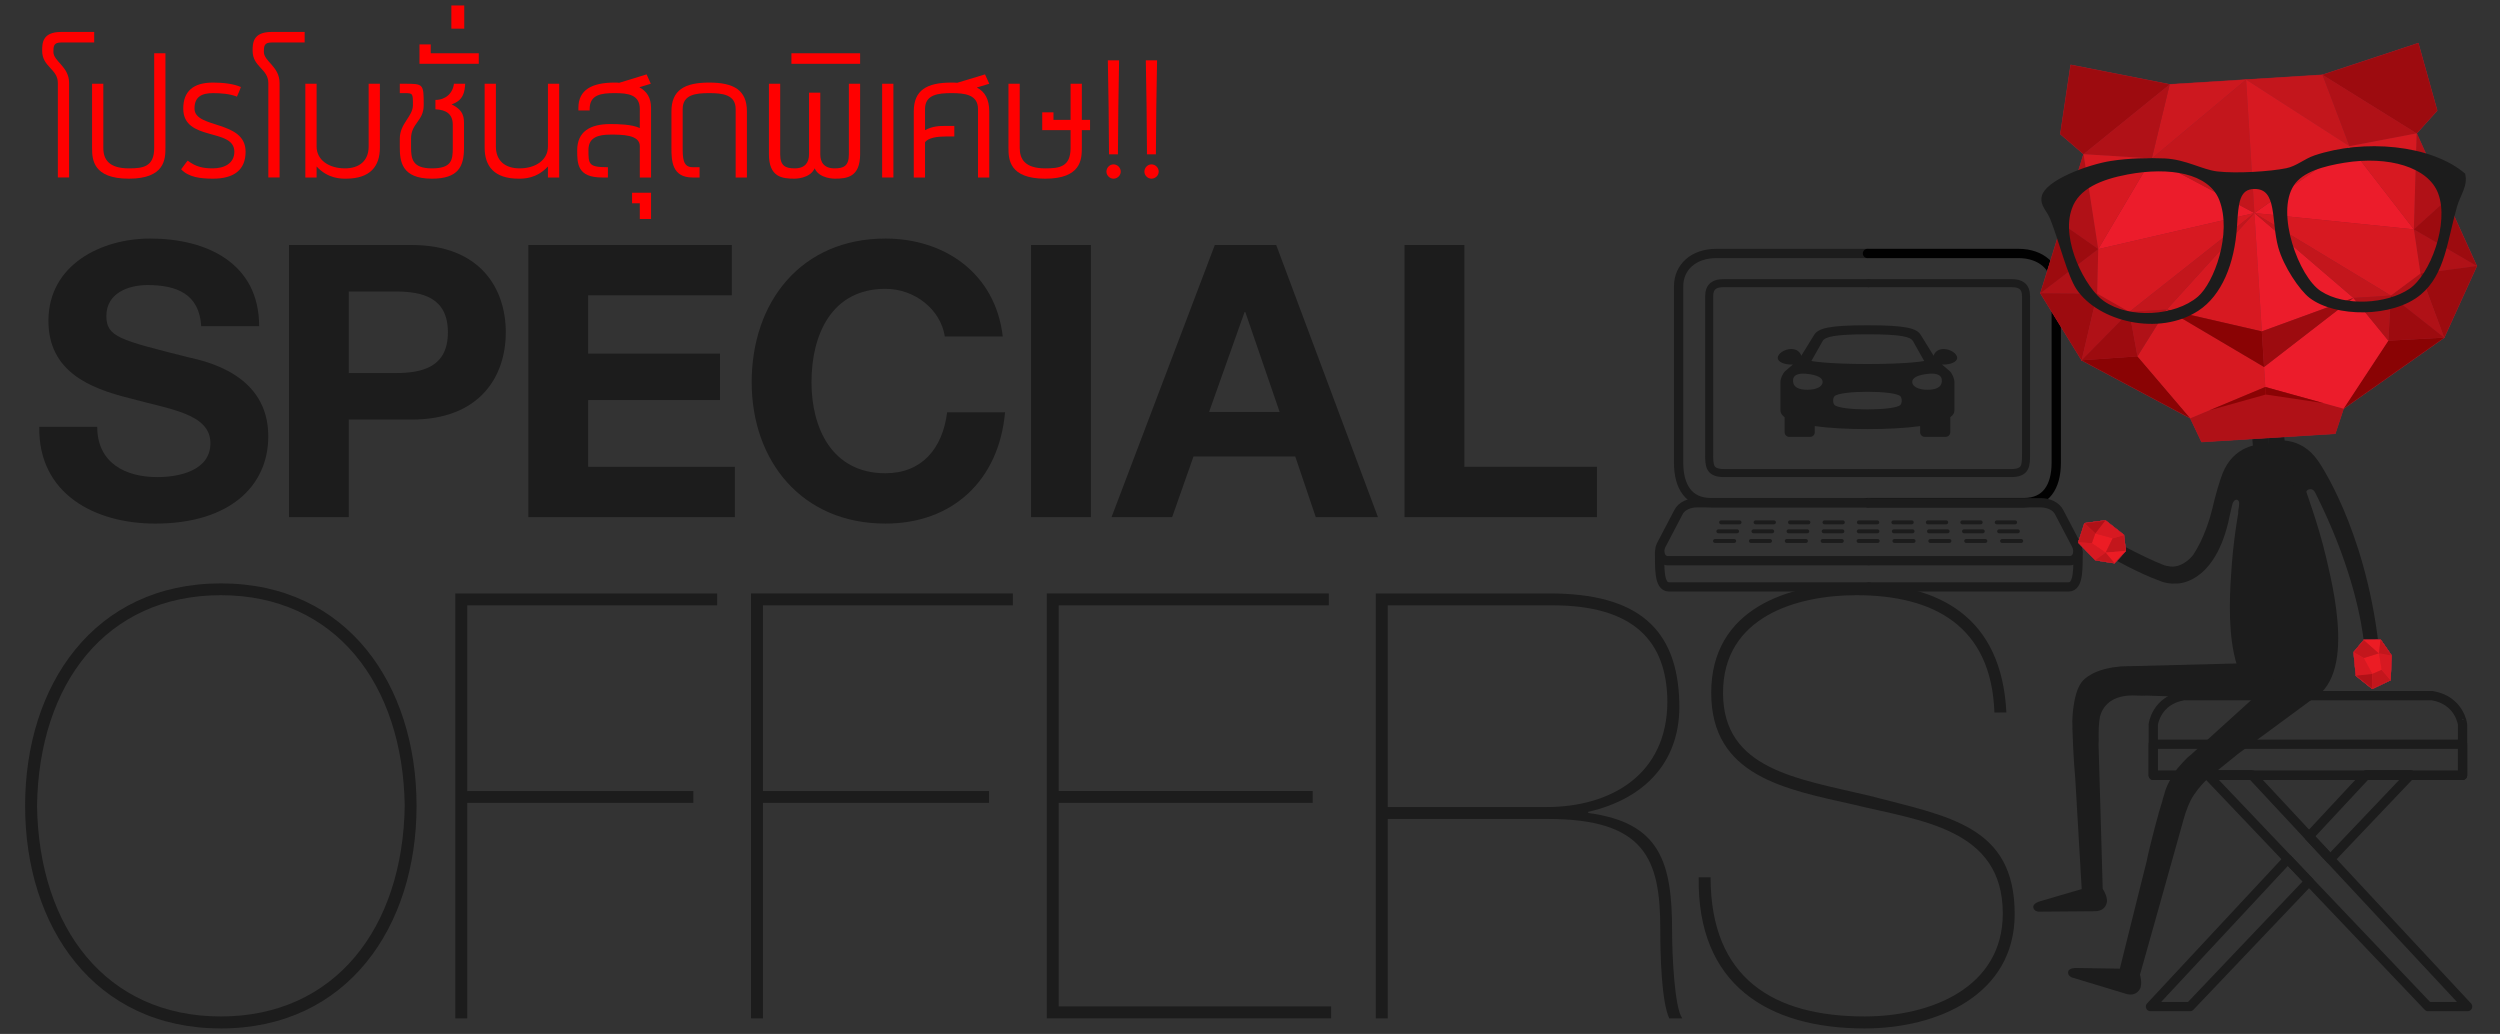 <?xml version="1.0" encoding="utf-8"?>
<!-- Generator: Adobe Illustrator 16.0.0, SVG Export Plug-In . SVG Version: 6.00 Build 0)  -->
<!DOCTYPE svg PUBLIC "-//W3C//DTD SVG 1.1//EN" "http://www.w3.org/Graphics/SVG/1.1/DTD/svg11.dtd">
<svg version="1.1" id="Layer_1" xmlns="http://www.w3.org/2000/svg" xmlns:xlink="http://www.w3.org/1999/xlink" x="0px" y="0px"
	 width="457px" height="189px" viewBox="0 0 457 189" enable-background="new 0 0 457 189" xml:space="preserve">
<rect x="0" y="0" width="457" height="189" fill="#333333" stroke="none"/>
<g>
	<g>
		<path fill="#1C1C1C" d="M17.773,78.015c0,6.612,5.148,9.2,10.999,9.2c3.834,0,9.692-1.121,9.692-6.202
			c0-5.436-7.53-6.199-14.771-8.219c-7.389-1.817-14.841-4.945-14.841-14.145c0-10.229,9.613-15.042,18.605-15.042
			c10.378,0,19.917,4.527,19.917,16.023H36.782c-0.351-5.925-4.525-7.521-9.819-7.521c-3.478,0-7.518,1.456-7.518,5.642
			c0,3.823,2.363,4.383,14.828,7.521c3.69,0.828,14.768,3.27,14.768,14.476c0,9.145-7.104,15.965-20.676,15.965
			c-11.019,0-21.4-5.431-21.188-17.697L17.773,78.015L17.773,78.015z"/>
		<path fill="#1C1C1C" d="M52.825,44.786h22.43c12.47,0,17.204,7.878,17.204,15.958c0,8.082-4.735,15.953-17.204,15.953H63.754
			v17.835H52.825V44.786z M63.754,68.196h8.509c5.012,0,9.61-1.113,9.61-7.452c0-6.333-4.597-7.458-9.61-7.458h-8.509V68.196z"/>
		<path fill="#1C1C1C" d="M96.579,44.786h37.194v9.191h-26.257v10.656h24.101v8.504h-24.101v12.195h26.816v9.2H96.579V44.786z"/>
		<path fill="#1C1C1C" d="M172.711,61.505c-0.761-4.945-5.493-8.706-10.855-8.706c-9.831,0-13.516,8.358-13.516,17.072
			c0,8.288,3.685,16.639,13.516,16.639c6.676,0,10.45-4.53,11.28-11.143h10.587c-1.115,12.473-9.608,20.344-21.867,20.344
			c-15.327,0-24.448-11.498-24.448-25.84c0-14.778,9.121-26.265,24.448-26.265c10.855,0,20.127,6.41,21.445,17.899H172.711z"/>
		<path fill="#1C1C1C" d="M188.478,44.786h10.94v49.746h-10.94V44.786z"/>
		<path fill="#1C1C1C" d="M222.069,44.786h11.222l18.596,49.746h-11.365l-3.75-11.086h-18.601l-3.901,11.086h-11.081L222.069,44.786
			z M221.019,75.304h12.898l-6.276-18.261h-0.136L221.019,75.304z"/>
		<path fill="#1C1C1C" d="M256.749,44.786h10.937v40.546h24.242v9.2h-35.179V44.786L256.749,44.786z"/>
	</g>
	<path fill="#1C1C1C" d="M40.373,106.643c23.166,0,35.773,18.594,35.773,40.66c0,22.082-12.607,40.697-35.773,40.697
		C17.201,188,4.59,169.385,4.59,147.303C4.59,125.234,17.201,106.643,40.373,106.643z M40.373,185.807
		c20.88,0,33.278-16.197,33.611-38.504c-0.333-22.291-12.731-38.5-33.611-38.5c-20.997,0-33.276,16.209-33.602,38.5
		C7.097,169.609,19.377,185.807,40.373,185.807z"/>
	<path fill="#1C1C1C" d="M85.415,144.602h41.331v2.162H85.415v39.396h-2.186V108.48h47.87v2.178H85.415V144.602z"/>
	<path fill="#1C1C1C" d="M139.467,144.602h41.331v2.162h-41.331v39.396h-2.182V108.48h47.865v2.178h-45.683V144.602L139.467,144.602
		z"/>
	<path fill="#1C1C1C" d="M193.529,183.965h49.808v2.194h-51.989V108.48h51.556v2.178h-49.375v33.943h46.434v2.162h-46.434V183.965
		L193.529,183.965z"/>
	<path fill="#1C1C1C" d="M253.675,186.159h-2.181V108.48h31.76c16.107,0,23.383,6.418,23.722,19.906
		c0.33,10.324-5.773,17.512-16.65,20.021v0.209c13.173,1.744,15.332,9.021,15.332,21.554c0,4.448,0.439,14.021,1.857,15.988h-2.383
		c-1.419-3.151-1.633-11.44-1.633-16.326c0-12.733-2.728-20.128-20.563-20.128h-29.26L253.675,186.159L253.675,186.159z
		 M253.675,147.527h29.05c11.523,0,22.069-5.76,22.069-19.348c-0.104-11.011-6.194-17.523-20.997-17.523h-30.121L253.675,147.527
		L253.675,147.527z"/>
	<path fill="#1C1C1C" d="M364.579,130.246c-0.542-15.893-11.2-21.443-25.236-21.443c-10.873,0-24.371,3.918-24.371,17.84
		c0,14.019,13.498,15.668,26.754,18.819c14.485,3.81,26.559,5.442,26.559,21.638c0,14.707-14.042,20.9-27.424,20.9
		c-17.732,0-30.66-8.048-30.337-27.635h2.172c0,18.595,11.638,25.441,28.165,25.441c12.189,0,25.25-5.316,25.25-18.82
		c0-15.633-15.231-16.945-27.199-19.891c-12.619-2.832-26.102-5.218-26.102-20.453c0-15.348,14.036-20.002,26.533-20.002
		c15.238,0,26.559,6.191,27.425,23.604L364.579,130.246L364.579,130.246L364.579,130.246z"/>
	<g>
		<g>
			<path fill="#FF0000" d="M10.576,15.18c0-2.614-2.871-2.914-2.871-5.913c0-1.371,0.043-3.428,3.471-3.428h6.041v1.928h-6.041
				c-1.371,0-1.414,0.686-1.414,1.714c0,1.757,2.871,2.656,2.871,5.699v17.267h-2.057V15.18z"/>
			<path fill="#FF0000" d="M30.242,9.738v17.311c0,2.057-0.128,5.613-6.684,5.613c-6.599,0-6.727-3.556-6.727-5.613v-11.74h2.057
				v11.74c0,2.057,0.986,3.728,4.67,3.728c2.571,0,4.627-0.257,4.627-3.728V9.738H30.242z"/>
			<path fill="#FF0000" d="M44.894,27.734c0,3.342-2.142,4.927-5.956,4.927c-2.271,0-4.456-0.257-5.827-1.714
				c0.428-0.514,0.814-1.157,1.2-1.585c1.5,1.157,2.871,1.414,4.584,1.414c2.1,0,3.942-0.9,3.942-3.042c0-4.414-9.34-1.8-9.34-7.884
				c0-3.171,1.842-4.756,5.441-4.756c1.799,0,3.771,0.214,5.099,0.814c-0.257,0.643-0.428,1.157-0.728,1.757
				c-1.243-0.514-2.957-0.643-4.371-0.643c-2.1,0-3.385,0.686-3.385,2.828C35.553,23.578,44.894,21.907,44.894,27.734z"/>
			<path fill="#FF0000" d="M49.049,15.18c0-2.614-2.871-2.914-2.871-5.913c0-1.371,0.043-3.428,3.471-3.428h6.042v1.928h-6.042
				c-1.371,0-1.414,0.686-1.414,1.714c0,1.757,2.871,2.656,2.871,5.699v17.267h-2.057V15.18z"/>
			<path fill="#FF0000" d="M69.443,15.309v11.697c0,3.385-1.757,5.656-6.213,5.656c-0.942,0-3.299,0-5.356-2.228v2.014h-2.057
				V15.309h2.057v11.483c0,2.442,2.228,3.985,5.185,3.985c2.614,0,4.328-1.371,4.328-3.985V15.309H69.443z"/>
			<path fill="#FF0000" d="M73.083,25.335c0-2.785,2.399-4.028,2.399-6.127c0-2.142,0-2.185-1.542-2.185h-0.857v-1.714h0.857
				c3.47,0,3.513,0,3.513,3.899c0,2.957-2.314,3.299-2.314,6.127v1.5c0,2.185,0.214,3.942,3.813,3.942
				c3.599,0,3.813-1.5,3.813-3.728v-4.242c0-1.971-1.2-2.742-3.171-2.828v-1.714c1.8,0,3.171-1.157,3.385-2.957h2.057
				c-0.086,1.457-0.3,3.042-2.485,3.771c2.271,1.114,2.271,2.399,2.271,3.728v4.199c0,3.428-1.028,5.656-5.87,5.656
				c-5.57,0-5.87-3.171-5.87-5.827L73.083,25.335L73.083,25.335z"/>
			<path fill="#FF0000" d="M87.521,11.667h-10.84V8.11h2.057v1.628h8.784L87.521,11.667L87.521,11.667z"/>
			<path fill="#FF0000" d="M82.508,0.998h2.357V5.24h-2.357V0.998z"/>
			<path fill="#FF0000" d="M90.649,15.309v11.483c0,2.614,1.714,3.985,4.328,3.985c2.956,0,5.185-1.542,5.185-3.985V15.309h2.057
				v17.139h-2.057v-2.014c-2.057,2.228-4.414,2.228-5.356,2.228c-4.456,0-6.213-2.271-6.213-5.656V15.309H90.649z"/>
			<path fill="#FF0000" d="M116.956,19.936c0-2.657-2.186-2.914-4.585-2.914c-2.442,0-4.584,0.257-4.584,2.914v0.257h-2.057v-0.472
				c0-3.342,2.528-4.627,6.641-4.627c0.257,0,0.557,0,0.814,0.043l5.013-1.542l0.771,1.714l-2.1,0.643
				c1.371,0.729,2.143,1.928,2.143,3.771v12.726h-2.057v-5.741c0-2.1-3.256-2.1-5.356-2.1c-2.185,0-4.028,0.471-4.028,2.785
				c0,2.57,0,3.17,3.385,3.17h0.171v1.885h-1.028c-4.542,0-4.585-2.485-4.585-4.97c0-3.428,2.357-4.799,6.042-4.799
				c1.457,0,3.942,0.043,5.399,0.729L116.956,19.936L116.956,19.936z"/>
			<path fill="#FF0000" d="M116.955,40.031V37.16h-1.414v-1.928h3.471v4.799H116.955z"/>
			<path fill="#FF0000" d="M122.739,20.364c0-3.899,2.399-5.27,6.898-5.27c4.499,0,6.898,1.371,6.898,5.27v12.083h-2.057V19.936
				c0-2.657-2.442-2.914-4.841-2.914c-2.442,0-4.842,0.257-4.842,2.914v6.898c0,1.971,0,3.728,1.799,3.728h1.286v1.885h-1.286
				c-3.771,0-3.856-3.085-3.856-5.398L122.739,20.364L122.739,20.364z"/>
			<path fill="#FF0000" d="M157.229,15.309v12.897c0,4.199-2.442,4.456-4.627,4.456c0,0-2.828,0.042-3.685-1.885
				c-0.857,1.928-3.685,1.885-3.685,1.885c-2.228,0-4.67-0.257-4.67-4.456V15.309h2.057v12.897c0,2.142,0.985,2.571,2.657,2.571
				c1.928,0,2.614-1.114,2.614-2.571V16.937h2.057v11.269c0,1.457,0.686,2.571,2.613,2.571c1.671,0,2.614-0.429,2.614-2.571V15.309
				H157.229z"/>
			<path fill="#FF0000" d="M144.673,9.738h12.554v1.928h-12.554V9.738z"/>
			<path fill="#FF0000" d="M161.255,15.309h2.057v17.139h-2.057V15.309z"/>
			<path fill="#FF0000" d="M174.965,15.137l5.099-1.542l0.771,1.714l-2.271,0.686c1.5,0.771,2.271,2.185,2.271,4.37v12.083h-2.057
				V19.936c0-2.657-2.442-2.914-4.841-2.914c-2.442,0-4.842,0.257-4.842,2.914v3.856c1.457-0.771,2.699-0.771,3.771-0.771h1.585
				v1.928h-1.585c-1.457,0-3.213,0.214-3.771,1.071v6.427h-2.057V20.364c0-3.899,2.399-5.27,6.898-5.27
				C174.28,15.094,174.623,15.094,174.965,15.137z"/>
			<path fill="#FF0000" d="M197.759,15.309v6.599h1.5v1.885h-1.5v3.257c0,2.057-0.128,5.613-6.684,5.613
				c-6.598,0-6.727-3.556-6.727-5.613V15.31h2.057v11.74c0,2.057,0.985,3.728,4.67,3.728c2.571,0,4.627-0.257,4.627-3.728v-3.257
				h-5.185v-3.256h2.057v1.371h3.128v-6.599H197.759z"/>
			<path fill="#FF0000" d="M203.542,30.048c0.729,0,1.328,0.6,1.328,1.328c0,0.686-0.6,1.286-1.328,1.286
				c-0.686,0-1.285-0.6-1.285-1.286C202.257,30.647,202.856,30.048,203.542,30.048z M202.728,28.206
				c-0.043-6.427-0.086-10.969-0.214-17.182h2.057c-0.128,6.341-0.171,10.883-0.214,17.182H202.728z"/>
			<path fill="#FF0000" d="M210.482,30.048c0.729,0,1.328,0.6,1.328,1.328c0,0.686-0.6,1.286-1.328,1.286
				c-0.686,0-1.286-0.6-1.286-1.286C209.196,30.647,209.796,30.048,210.482,30.048z M209.668,28.206
				c-0.043-6.427-0.086-10.969-0.214-17.182h2.057c-0.128,6.341-0.171,10.883-0.214,17.182H209.668z"/>
		</g>
	</g>
	<path fill="#1C1C1C" d="M357.769,65.418c0-0.787-1.27-1.623-2.477-1.623c-1.006,0-1.643,0.584-1.826,1.239l-2.354-3.814
		c-0.753-1.215-2.691-1.761-9.744-1.761c-7.051,0-8.989,0.545-9.74,1.761l-2.358,3.814c-0.183-0.654-0.819-1.239-1.823-1.239
		c-1.205,0-2.479,0.837-2.479,1.623c0,0.783,1.274,1.222,2.479,1.222c0.102,0,0.201-0.003,0.3-0.012
		c-0.698,0.619-1.389,1.19-1.389,1.19c-0.492,0.453-0.891,1.371-0.891,2.038v5.188c0,0.45,0.264,0.859,0.756,1.218v2.743
		c0,0.472,0.389,0.86,0.862,0.86h3.796c0.475,0,0.86-0.388,0.86-0.86v-1.113c2.624,0.368,5.928,0.549,9.628,0.549
		c3.699,0,7.004-0.181,9.628-0.549v1.113c0,0.472,0.388,0.86,0.86,0.86h3.797c0.472,0,0.861-0.388,0.861-0.86v-2.743
		c0.495-0.36,0.756-0.768,0.756-1.218v-5.188c0-0.668-0.397-1.585-0.889-2.038c0,0-0.695-0.571-1.392-1.19
		c0.099,0.008,0.196,0.012,0.301,0.012C356.499,66.639,357.769,66.201,357.769,65.418z M333.189,62.323
		c0.454-0.726,2.029-1.212,8.243-1.212c6.22,0,7.789,0.485,8.244,1.212l2.065,3.667c0,0-2.666,0.552-10.31,0.552
		c-7.643,0-10.308-0.552-10.308-0.552L333.189,62.323z M329.847,71.228c-1.493-0.129-2.169-0.738-2.073-1.829
		c0.064-0.77,0.835-1.208,2.329-1.078c2.136,0.187,3.141,0.782,3.073,1.55C333.08,70.962,331.338,71.359,329.847,71.228z
		 M347.384,74.028c-1.083,1.083-10.952,1.083-12.033,0c-0.33-0.331-0.333-1.265,0-1.6c1.081-1.079,10.95-1.079,12.033,0
		C347.719,72.763,347.719,73.697,347.384,74.028z M352.887,71.228c-1.491,0.131-3.228-0.266-3.329-1.357
		c-0.064-0.768,0.939-1.362,3.076-1.55c1.491-0.13,2.264,0.308,2.33,1.078C355.058,70.49,354.382,71.099,352.887,71.228z"/>
	<g>
		<g>
			
				<path fill="none" stroke="#1C1C1C" stroke-width="1.7" stroke-linecap="round" stroke-linejoin="round" stroke-miterlimit="10" d="
				M341.371,91.876h-28.64c-3.977,0-5.88-2.835-5.88-7.314V52.325c0-3.471,2.721-5.991,6.891-5.991h27.629"/>
			
				<path fill="none" stroke="#010101" stroke-width="1.7" stroke-linecap="round" stroke-linejoin="round" stroke-miterlimit="10" d="
				M341.371,91.876h28.634c3.976,0,5.878-2.835,5.878-7.314V52.325c0-3.471-2.729-5.991-6.885-5.991h-27.626"/>
		</g>
		<g>
			
				<path fill="none" stroke="#1C1C1C" stroke-width="1.47" stroke-linecap="round" stroke-linejoin="round" stroke-miterlimit="10" d="
				M341.307,86.477h-26.12c-2.751,0-2.751-1.352-2.751-3.535V54.176c0-1.898,1.092-2.41,2.581-2.41h26.536"/>
			
				<path fill="none" stroke="#1C1C1C" stroke-width="1.47" stroke-linecap="round" stroke-linejoin="round" stroke-miterlimit="10" d="
				M341.553,86.477H367.6c2.759,0,2.759-1.352,2.759-3.535V54.176c0-1.898-1.086-2.41-2.584-2.41h-26.221"/>
		</g>
		<g>
			<g>
				
					<line fill="none" stroke="#1C1C1C" stroke-width="0.72" stroke-linecap="round" stroke-linejoin="bevel" stroke-miterlimit="10" x1="317.984" y1="95.486" x2="314.619" y2="95.486"/>
				
					<line fill="none" stroke="#1C1C1C" stroke-width="0.72" stroke-linecap="round" stroke-linejoin="bevel" stroke-miterlimit="10" x1="324.279" y1="95.486" x2="320.918" y2="95.486"/>
				
					<line fill="none" stroke="#1C1C1C" stroke-width="0.72" stroke-linecap="round" stroke-linejoin="bevel" stroke-miterlimit="10" x1="330.576" y1="95.486" x2="327.212" y2="95.486"/>
				
					<line fill="none" stroke="#1C1C1C" stroke-width="0.72" stroke-linecap="round" stroke-linejoin="bevel" stroke-miterlimit="10" x1="336.872" y1="95.486" x2="333.517" y2="95.486"/>
				
					<line fill="none" stroke="#1C1C1C" stroke-width="0.72" stroke-linecap="round" stroke-linejoin="bevel" stroke-miterlimit="10" x1="343.167" y1="95.486" x2="339.806" y2="95.486"/>
				
					<line fill="none" stroke="#1C1C1C" stroke-width="0.72" stroke-linecap="round" stroke-linejoin="bevel" stroke-miterlimit="10" x1="349.468" y1="95.486" x2="346.104" y2="95.486"/>
				
					<line fill="none" stroke="#1C1C1C" stroke-width="0.72" stroke-linecap="round" stroke-linejoin="bevel" stroke-miterlimit="10" x1="355.769" y1="95.486" x2="352.41" y2="95.486"/>
				
					<line fill="none" stroke="#1C1C1C" stroke-width="0.72" stroke-linecap="round" stroke-linejoin="bevel" stroke-miterlimit="10" x1="362.07" y1="95.486" x2="358.703" y2="95.486"/>
				
					<line fill="none" stroke="#1C1C1C" stroke-width="0.72" stroke-linecap="round" stroke-linejoin="bevel" stroke-miterlimit="10" x1="368.363" y1="95.486" x2="365.004" y2="95.486"/>
			</g>
			<g>
				
					<line fill="none" stroke="#1C1C1C" stroke-width="0.72" stroke-linecap="round" stroke-linejoin="bevel" stroke-miterlimit="10" x1="317.542" y1="97.124" x2="314.117" y2="97.124"/>
				
					<line fill="none" stroke="#1C1C1C" stroke-width="0.72" stroke-linecap="round" stroke-linejoin="bevel" stroke-miterlimit="10" x1="323.957" y1="97.124" x2="320.536" y2="97.124"/>
				
					<line fill="none" stroke="#1C1C1C" stroke-width="0.72" stroke-linecap="round" stroke-linejoin="bevel" stroke-miterlimit="10" x1="330.372" y1="97.124" x2="326.95" y2="97.124"/>
				
					<line fill="none" stroke="#1C1C1C" stroke-width="0.72" stroke-linecap="round" stroke-linejoin="bevel" stroke-miterlimit="10" x1="336.785" y1="97.124" x2="333.366" y2="97.124"/>
				
					<line fill="none" stroke="#1C1C1C" stroke-width="0.72" stroke-linecap="round" stroke-linejoin="bevel" stroke-miterlimit="10" x1="343.195" y1="97.124" x2="339.783" y2="97.124"/>
				
					<line fill="none" stroke="#1C1C1C" stroke-width="0.72" stroke-linecap="round" stroke-linejoin="bevel" stroke-miterlimit="10" x1="349.618" y1="97.124" x2="346.196" y2="97.124"/>
				
					<line fill="none" stroke="#1C1C1C" stroke-width="0.72" stroke-linecap="round" stroke-linejoin="bevel" stroke-miterlimit="10" x1="356.028" y1="97.124" x2="352.616" y2="97.124"/>
				
					<line fill="none" stroke="#1C1C1C" stroke-width="0.72" stroke-linecap="round" stroke-linejoin="bevel" stroke-miterlimit="10" x1="362.452" y1="97.124" x2="359.024" y2="97.124"/>
				
					<line fill="none" stroke="#1C1C1C" stroke-width="0.72" stroke-linecap="round" stroke-linejoin="bevel" stroke-miterlimit="10" x1="368.865" y1="97.124" x2="365.439" y2="97.124"/>
			</g>
			<g>
				
					<line fill="none" stroke="#1C1C1C" stroke-width="0.72" stroke-linecap="round" stroke-linejoin="bevel" stroke-miterlimit="10" x1="317.005" y1="98.891" x2="313.502" y2="98.891"/>
				
					<line fill="none" stroke="#1C1C1C" stroke-width="0.72" stroke-linecap="round" stroke-linejoin="bevel" stroke-miterlimit="10" x1="323.562" y1="98.891" x2="320.063" y2="98.891"/>
				
					<line fill="none" stroke="#1C1C1C" stroke-width="0.72" stroke-linecap="round" stroke-linejoin="bevel" stroke-miterlimit="10" x1="330.123" y1="98.891" x2="326.62" y2="98.891"/>
				
					<line fill="none" stroke="#1C1C1C" stroke-width="0.72" stroke-linecap="round" stroke-linejoin="bevel" stroke-miterlimit="10" x1="336.683" y1="98.891" x2="333.179" y2="98.891"/>
				
					<line fill="none" stroke="#1C1C1C" stroke-width="0.72" stroke-linecap="round" stroke-linejoin="bevel" stroke-miterlimit="10" x1="343.239" y1="98.891" x2="339.748" y2="98.891"/>
				
					<line fill="none" stroke="#1C1C1C" stroke-width="0.72" stroke-linecap="round" stroke-linejoin="bevel" stroke-miterlimit="10" x1="349.801" y1="98.891" x2="346.3" y2="98.891"/>
				
					<line fill="none" stroke="#1C1C1C" stroke-width="0.72" stroke-linecap="round" stroke-linejoin="bevel" stroke-miterlimit="10" x1="356.355" y1="98.891" x2="352.86" y2="98.891"/>
				
					<line fill="none" stroke="#1C1C1C" stroke-width="0.72" stroke-linecap="round" stroke-linejoin="bevel" stroke-miterlimit="10" x1="362.922" y1="98.891" x2="359.419" y2="98.891"/>
				
					<line fill="none" stroke="#1C1C1C" stroke-width="0.72" stroke-linecap="round" stroke-linejoin="bevel" stroke-miterlimit="10" x1="369.479" y1="98.891" x2="365.978" y2="98.891"/>
			</g>
		</g>
		<g>
			
				<path fill="none" stroke="#010101" stroke-width="1.764" stroke-linecap="round" stroke-linejoin="round" stroke-miterlimit="10" d="
				M341.435,91.822"/>
		</g>
		<g>
			
				<path fill="none" stroke="#1C1C1C" stroke-width="1.7" stroke-linecap="round" stroke-linejoin="round" stroke-miterlimit="10" d="
				M341.49,102.499h-36.597c-1.286,0-1.854-1.522-1.246-2.808l3.126-5.968c0.596-1.292,2.129-1.817,3.413-1.817h31.304"/>
			
				<path fill="none" stroke="#1C1C1C" stroke-width="1.7" stroke-linecap="round" stroke-linejoin="round" stroke-miterlimit="10" d="
				M341.587,107.283h-36.522c-1.903,0-1.648-3.829-1.699-6.289"/>
			
				<path fill="none" stroke="#1C1C1C" stroke-width="1.7" stroke-linecap="round" stroke-linejoin="round" stroke-miterlimit="10" d="
				M341.744,102.499h36.603c1.289,0,1.85-1.522,1.245-2.808l-3.128-5.968c-0.597-1.292-2.127-1.817-3.419-1.817h-31.301"/>
			
				<path fill="none" stroke="#1C1C1C" stroke-width="1.7" stroke-linecap="round" stroke-linejoin="round" stroke-miterlimit="10" d="
				M341.651,107.283h36.518c1.911,0,1.658-3.829,1.707-6.289"/>
		</g>
	</g>
	<g>
		<g>
			
				<polygon fill="none" stroke="#1C1C1C" stroke-width="1.7" stroke-linecap="round" stroke-linejoin="round" stroke-miterlimit="10" points="
				425.972,157.052 440.643,141.628 432.582,141.628 422.093,152.888 			"/>
			
				<polygon fill="none" stroke="#1C1C1C" stroke-width="1.7" stroke-linecap="round" stroke-linejoin="round" stroke-miterlimit="10" points="
				418.214,157.052 393.11,184 400.338,184 422.093,161.129 			"/>
		</g>
		
			<path fill="none" stroke="#1C1C1C" stroke-width="1.7" stroke-linecap="round" stroke-linejoin="round" stroke-miterlimit="10" d="
			M444.575,127.162h-45.369c-5.064,0.828-5.588,5.268-5.588,5.268v9.303h56.539v-9.303
			C450.156,132.43,449.634,127.99,444.575,127.162z"/>
		
			<rect x="393.617" y="136.047" fill="none" stroke="#1C1C1C" stroke-width="1.7" stroke-linecap="round" stroke-linejoin="round" stroke-miterlimit="10" width="56.539" height="5.686"/>
	</g>
	<g>
		
			<rect x="414.799" y="79.49" transform="matrix(-0.997 0.08 -0.08 -0.997 837.707 128.689)" fill="#1C1C1C" width="2.955" height="3.264"/>
		
			<rect x="411.87" y="79.725" transform="matrix(-0.997 0.078 -0.078 -0.997 831.758 130.403)" fill="#1C1C1C" width="2.952" height="3.262"/>
		<path fill="#1C1C1C" d="M414.877,81.119l0.828-0.072c1.483,0.459,2.726,0.234,4.708,5.188c1.183,4.027,3.193,8.876,4.798,15.638
			c1.958,8.229,5.869,25.68-5.991,27.018l-0.521,0.047L414.877,81.119z"/>
		<path fill="#1C1C1C" d="M415,81l-0.951,0.188c-1.374,0.676-2.653,0.648-3.821,5.863c-0.533,4.164-1.738,9.269-2.261,16.195
			c-0.636,8.441-1.707,26.289,10.217,25.732L419,129L415,81z"/>
		<path fill="#1C1C1C" d="M413.121,81.263c0,0-4.782,0.003-6.862,5.349c0,0-0.653,1.652-1.434,4.674l-0.04,0.137
			c0,0,0,0.05-0.023,0.134c-0.09,0.348-0.182,0.7-0.271,1.09l0.012,0.005c-0.465,1.941-1.595,5.771-3.521,8.679
			c-0.372,0.499-0.782,0.929-1.232,1.241c-0.798,0.623-2.062,1.275-3.545,0.89c-0.021,0-0.034,0-0.054,0
			c-0.157-0.028-0.313-0.067-0.47-0.112c-0.089-0.035-0.195-0.074-0.295-0.117c-0.027-0.01-0.052-0.017-0.077-0.024
			c-0.444-0.206-0.835-0.362-1.17-0.487c-2.042-0.902-5.802-2.728-8.031-4.078l-1.53,2.547c1.513,0.908,6.812,3.781,10.015,4.904
			c0.01,0.004,0.018,0.004,0.025,0.004c1.126,0.508,2.197,0.643,3.131,0.571c0.03,0,0.054-0.003,0.085,0
			c0,0,6.71,0.382,9.494-11.181l0,0c0.007-0.059,0.03-0.108,0.035-0.164c0.079-0.339,0.142-0.662,0.219-1.013
			c0.186-0.814,0.346-1.562,0.515-2.187c0-0.008,0.005-0.02,0.005-0.028c0.006-0.013,0.006-0.015,0.003-0.02
			c0.006-0.01,0.006-0.015,0.006-0.023c0.127-0.333,0.357-0.711,0.782-0.711c0,0,0.586,0.064,0.398,1.12
			c-0.187,1.081-0.064,1.228-0.064,1.228s0.196,0.049,0.423,0.097c-0.03,0.142-0.053,0.288-0.095,0.455
			c-0.02,0.181-0.057,0.351-0.085,0.507c-0.214,1.588,0.658,1.394,1.06,1.19c0.745-4.244,1.612-7.683,2.11-10.656
			c0.55-2.07,1.094-3.292,1.615-4.055L413.121,81.263z"/>
		<g>
			<g>
				<g>
					<g>
						<g>
							<polygon fill="#FFFFFF" points="384.908,101.014 382.394,99.29 383.02,97.531 386.193,98.395 							"/>
							<polygon fill="#FFFFFF" points="384.908,101.014 388.545,100.704 388.207,97.816 386.193,98.395 							"/>
							<polygon fill="#FFFFFF" points="388.207,97.816 384.848,95.176 383.02,97.531 386.193,98.395 							"/>
							<polygon fill="#FFFFFF" points="381.079,95.682 384.848,95.176 383.02,97.531 							"/>
							<polygon fill="#FFFFFF" points="379.956,99.156 382.394,99.29 383.02,97.531 381.079,95.682 							"/>
							<polygon fill="#FFFFFF" points="384.908,101.014 382.394,99.29 379.956,99.156 383.048,102.361 							"/>
							<polygon fill="#FFFFFF" points="384.908,101.014 388.545,100.704 386.499,102.904 							"/>
							<polygon fill="#FFFFFF" points="384.908,101.014 386.499,102.904 383.048,102.361 							"/>
						</g>
						<g>
							<polygon fill="#FFFFFF" points="384.908,101.014 382.394,99.29 383.02,97.531 386.193,98.395 							"/>
							<polygon fill="#E7E8EA" points="384.908,101.014 388.545,100.704 388.207,97.816 386.193,98.395 							"/>
							<polygon fill="#CACDD2" points="388.207,97.816 384.848,95.176 383.02,97.531 386.193,98.395 							"/>
							<polygon fill="#DFE0E3" points="381.079,95.682 384.848,95.176 383.02,97.531 							"/>
							<polygon fill="#F0EFF1" points="379.956,99.156 382.394,99.29 383.02,97.531 381.079,95.682 							"/>
							<polygon fill="#F4F5F6" points="384.908,101.014 382.394,99.29 379.956,99.156 383.048,102.361 							"/>
							<polygon fill="#D5D7DB" points="384.908,101.014 388.545,100.704 386.499,102.904 							"/>
							<polygon fill="#E7E8EA" points="384.908,101.014 386.499,102.904 383.048,102.361 							"/>
						</g>
						<g>
							<polygon fill="none" stroke="#CC4055" stroke-width="0.145" stroke-linecap="round" stroke-linejoin="round" points="
								384.908,101.014 382.394,99.29 383.02,97.531 386.193,98.395 							"/>
							<polygon fill="none" stroke="#CC4055" stroke-width="0.145" stroke-linecap="round" stroke-linejoin="round" points="
								384.908,101.014 388.545,100.704 388.207,97.816 386.193,98.395 							"/>
							<polygon fill="none" stroke="#CC4055" stroke-width="0.145" stroke-linecap="round" stroke-linejoin="round" points="
								388.207,97.816 384.848,95.176 383.02,97.531 386.193,98.395 							"/>
							<polygon fill="none" stroke="#CC4055" stroke-width="0.145" stroke-linecap="round" stroke-linejoin="round" points="
								381.079,95.682 384.848,95.176 383.02,97.531 							"/>
							<polygon fill="none" stroke="#CC4055" stroke-width="0.145" stroke-linecap="round" stroke-linejoin="round" points="
								379.956,99.156 382.394,99.29 383.02,97.531 381.079,95.682 							"/>
							<polygon fill="none" stroke="#CC4055" stroke-width="0.145" stroke-linecap="round" stroke-linejoin="round" points="
								384.908,101.014 382.394,99.29 379.956,99.156 383.048,102.361 							"/>
							<polygon fill="none" stroke="#CC4055" stroke-width="0.145" stroke-linecap="round" stroke-linejoin="round" points="
								384.908,101.014 388.545,100.704 386.499,102.904 							"/>
							<polygon fill="none" stroke="#CC4055" stroke-width="0.145" stroke-linecap="round" stroke-linejoin="round" points="
								384.908,101.014 386.499,102.904 383.048,102.361 							"/>
						</g>
					</g>
					<polygon fill="#FFFFFF" stroke="#CC4055" stroke-width="0.145" stroke-linecap="round" stroke-linejoin="round" points="
						384.908,101.014 382.394,99.29 383.02,97.531 386.193,98.395 					"/>
					<polygon fill="#FFFFFF" stroke="#CC4055" stroke-width="0.145" stroke-linecap="round" stroke-linejoin="round" points="
						384.908,101.014 388.545,100.704 388.207,97.816 386.193,98.395 					"/>
					<polygon fill="#FFFFFF" stroke="#CC4055" stroke-width="0.145" stroke-linecap="round" stroke-linejoin="round" points="
						388.207,97.816 384.848,95.176 383.02,97.531 386.193,98.395 					"/>
					<polygon fill="#FFFFFF" stroke="#CC4055" stroke-width="0.145" stroke-linecap="round" stroke-linejoin="round" points="
						381.079,95.682 384.848,95.176 383.02,97.531 					"/>
					<polygon fill="#FFFFFF" stroke="#CC4055" stroke-width="0.145" stroke-linecap="round" stroke-linejoin="round" points="
						379.956,99.156 382.394,99.29 383.02,97.531 381.079,95.682 					"/>
					<polygon fill="#FFFFFF" stroke="#CC4055" stroke-width="0.145" stroke-linecap="round" stroke-linejoin="round" points="
						384.908,101.014 382.394,99.29 379.956,99.156 383.048,102.361 					"/>
					<polygon fill="#FFFFFF" stroke="#CC4055" stroke-width="0.145" stroke-linecap="round" stroke-linejoin="round" points="
						384.908,101.014 388.545,100.704 386.499,102.904 					"/>
					<polygon fill="#FFFFFF" stroke="#CC4055" stroke-width="0.145" stroke-linecap="round" stroke-linejoin="round" points="
						384.908,101.014 386.499,102.904 383.048,102.361 					"/>
				</g>
				<g>
					<g>
						<g>
							<polygon fill="none" stroke="#A31D2A" stroke-width="0.145" stroke-linecap="round" stroke-linejoin="round" points="
								384.908,101.014 382.394,99.29 383.02,97.531 386.193,98.395 							"/>
							<polygon fill="none" stroke="#A31D2A" stroke-width="0.145" stroke-linecap="round" stroke-linejoin="round" points="
								384.908,101.014 388.545,100.704 388.207,97.816 386.193,98.395 							"/>
							<polygon fill="none" stroke="#A31D2A" stroke-width="0.145" stroke-linecap="round" stroke-linejoin="round" points="
								388.207,97.816 384.848,95.176 383.02,97.531 386.193,98.395 							"/>
							<polygon fill="none" stroke="#A31D2A" stroke-width="0.145" stroke-linecap="round" stroke-linejoin="round" points="
								381.079,95.682 384.848,95.176 383.02,97.531 							"/>
							<polygon fill="none" stroke="#A31D2A" stroke-width="0.145" stroke-linecap="round" stroke-linejoin="round" points="
								379.956,99.156 382.394,99.29 383.02,97.531 381.079,95.682 							"/>
							<polygon fill="none" stroke="#A31D2A" stroke-width="0.145" stroke-linecap="round" stroke-linejoin="round" points="
								384.908,101.014 382.394,99.29 379.956,99.156 383.048,102.361 							"/>
							<polygon fill="none" stroke="#A31D2A" stroke-width="0.145" stroke-linecap="round" stroke-linejoin="round" points="
								384.908,101.014 388.545,100.704 386.499,102.904 							"/>
							<polygon fill="none" stroke="#A31D2A" stroke-width="0.145" stroke-linecap="round" stroke-linejoin="round" points="
								384.908,101.014 386.499,102.904 383.048,102.361 							"/>
						</g>
						<g>
							<polygon fill="none" stroke="#A31D2A" stroke-width="0.145" stroke-linecap="round" stroke-linejoin="round" points="
								384.908,101.014 382.394,99.29 383.02,97.531 386.193,98.395 							"/>
							<polygon fill="none" stroke="#A31D2A" stroke-width="0.145" stroke-linecap="round" stroke-linejoin="round" points="
								384.908,101.014 388.545,100.704 388.207,97.816 386.193,98.395 							"/>
							<polygon fill="none" stroke="#A31D2A" stroke-width="0.145" stroke-linecap="round" stroke-linejoin="round" points="
								388.207,97.816 384.848,95.176 383.02,97.531 386.193,98.395 							"/>
							<polygon fill="none" stroke="#A31D2A" stroke-width="0.145" stroke-linecap="round" stroke-linejoin="round" points="
								381.079,95.682 384.848,95.176 383.02,97.531 							"/>
							<polygon fill="none" stroke="#A31D2A" stroke-width="0.145" stroke-linecap="round" stroke-linejoin="round" points="
								379.956,99.156 382.394,99.29 383.02,97.531 381.079,95.682 							"/>
							<polygon fill="none" stroke="#A31D2A" stroke-width="0.145" stroke-linecap="round" stroke-linejoin="round" points="
								384.908,101.014 382.394,99.29 379.956,99.156 383.048,102.361 							"/>
							<polygon fill="none" stroke="#A31D2A" stroke-width="0.145" stroke-linecap="round" stroke-linejoin="round" points="
								384.908,101.014 388.545,100.704 386.499,102.904 							"/>
							<polygon fill="none" stroke="#A31D2A" stroke-width="0.145" stroke-linecap="round" stroke-linejoin="round" points="
								384.908,101.014 386.499,102.904 383.048,102.361 							"/>
						</g>
						<g>
							<polygon fill="none" stroke="#A31D2A" stroke-width="0.145" stroke-linecap="round" stroke-linejoin="round" points="
								384.908,101.014 382.394,99.29 383.02,97.531 386.193,98.395 							"/>
							<polygon fill="none" stroke="#A31D2A" stroke-width="0.145" stroke-linecap="round" stroke-linejoin="round" points="
								384.908,101.014 388.545,100.704 388.207,97.816 386.193,98.395 							"/>
							<polygon fill="none" stroke="#A31D2A" stroke-width="0.145" stroke-linecap="round" stroke-linejoin="round" points="
								388.207,97.816 384.848,95.176 383.02,97.531 386.193,98.395 							"/>
							<polygon fill="none" stroke="#A31D2A" stroke-width="0.145" stroke-linecap="round" stroke-linejoin="round" points="
								381.079,95.682 384.848,95.176 383.02,97.531 							"/>
							<polygon fill="none" stroke="#A31D2A" stroke-width="0.145" stroke-linecap="round" stroke-linejoin="round" points="
								379.956,99.156 382.394,99.29 383.02,97.531 381.079,95.682 							"/>
							<polygon fill="none" stroke="#A31D2A" stroke-width="0.145" stroke-linecap="round" stroke-linejoin="round" points="
								384.908,101.014 382.394,99.29 379.956,99.156 383.048,102.361 							"/>
							<polygon fill="none" stroke="#A31D2A" stroke-width="0.145" stroke-linecap="round" stroke-linejoin="round" points="
								384.908,101.014 388.545,100.704 386.499,102.904 							"/>
							<polygon fill="none" stroke="#A31D2A" stroke-width="0.145" stroke-linecap="round" stroke-linejoin="round" points="
								384.908,101.014 386.499,102.904 383.048,102.361 							"/>
						</g>
					</g>
					<polygon fill="none" stroke="#A31D2A" stroke-width="0.145" stroke-linecap="round" stroke-linejoin="round" points="
						384.908,101.014 382.394,99.29 383.02,97.531 386.193,98.395 					"/>
					<polygon fill="none" stroke="#A31D2A" stroke-width="0.145" stroke-linecap="round" stroke-linejoin="round" points="
						384.908,101.014 388.545,100.704 388.207,97.816 386.193,98.395 					"/>
					<polygon fill="none" stroke="#A31D2A" stroke-width="0.145" stroke-linecap="round" stroke-linejoin="round" points="
						388.207,97.816 384.848,95.176 383.02,97.531 386.193,98.395 					"/>
					<polygon fill="none" stroke="#A31D2A" stroke-width="0.145" stroke-linecap="round" stroke-linejoin="round" points="
						381.079,95.682 384.848,95.176 383.02,97.531 					"/>
					<polygon fill="none" stroke="#A31D2A" stroke-width="0.145" stroke-linecap="round" stroke-linejoin="round" points="
						379.956,99.156 382.394,99.29 383.02,97.531 381.079,95.682 					"/>
					<polygon fill="none" stroke="#A31D2A" stroke-width="0.145" stroke-linecap="round" stroke-linejoin="round" points="
						384.908,101.014 382.394,99.29 379.956,99.156 383.048,102.361 					"/>
					<polygon fill="none" stroke="#A31D2A" stroke-width="0.145" stroke-linecap="round" stroke-linejoin="round" points="
						384.908,101.014 388.545,100.704 386.499,102.904 					"/>
					<polygon fill="none" stroke="#A31D2A" stroke-width="0.145" stroke-linecap="round" stroke-linejoin="round" points="
						384.908,101.014 386.499,102.904 383.048,102.361 					"/>
				</g>
			</g>
			<g>
				<g>
					<polygon fill="#EC1C24" points="384.908,101.014 382.394,99.29 383.02,97.531 386.193,98.395 					"/>
					<polygon fill="#EC1C24" points="384.908,101.014 388.545,100.704 388.207,97.816 386.193,98.395 					"/>
					<polygon fill="#EC1C24" points="388.207,97.816 384.848,95.176 383.02,97.531 386.193,98.395 					"/>
					<polygon fill="#EC1C24" points="381.079,95.682 384.848,95.176 383.02,97.531 					"/>
					<polygon fill="#EC1C24" points="379.956,99.156 382.394,99.29 383.02,97.531 381.079,95.682 					"/>
					<polygon fill="#EC1C24" points="384.908,101.014 382.394,99.29 379.956,99.156 383.048,102.361 					"/>
					<polygon fill="#EC1C24" points="384.908,101.014 388.545,100.704 386.499,102.904 					"/>
					<polygon fill="#EC1C24" points="384.908,101.014 386.499,102.904 383.048,102.361 					"/>
				</g>
				<polygon fill="#EC1C24" points="384.908,101.014 382.394,99.29 383.02,97.531 386.193,98.395 				"/>
				<polygon fill="#C3161C" points="384.908,101.014 388.545,100.704 388.207,97.816 386.193,98.395 				"/>
				<polygon fill="#D71921" points="388.207,97.816 384.848,95.176 383.02,97.531 386.193,98.395 				"/>
				<polygon fill="#B01117" points="381.079,95.682 384.848,95.176 383.02,97.531 				"/>
				<polygon fill="#C3161C" points="379.956,99.156 382.394,99.29 383.02,97.531 381.079,95.682 				"/>
				<polygon fill="#D71921" points="384.908,101.014 382.394,99.29 379.956,99.156 383.048,102.361 				"/>
				<polygon fill="#EC1C24" points="384.908,101.014 388.545,100.704 386.499,102.904 				"/>
				<polygon fill="#C3161C" points="384.908,101.014 386.499,102.904 383.048,102.361 				"/>
			</g>
		</g>
		<path fill="#1C1C1C" d="M415.863,80.617c0,0,4.648-1.079,7.894,3.65c0,0,8.473,11.956,11.026,33.381l-2.611,0.139
			c-0.462-4.273-2.117-13.512-7.965-25.721c-0.366-0.761-0.693-1.453-0.987-2.023c-0.015-0.007-0.022-0.023-0.022-0.028
			c-0.005-0.007-0.008-0.015-0.008-0.023c-0.018-0.023-0.032-0.044-0.039-0.07c-0.018-0.005-0.028-0.028-0.037-0.04
			c-0.015-0.027-0.027-0.057-0.052-0.08c-0.159-0.202-0.37-0.365-0.648-0.373c-0.157-0.017-0.312,0.012-0.475,0.079
			c-0.391,0.199-0.557,0.678-0.426,1.12l0,0c0,0,0.016,0.023,0.021,0.059c0.015,0.04,0.032,0.074,0.044,0.112
			c0.007,0,0.007,0,0.007,0c0.057,0.139,0.147,0.355,0.248,0.612c0.104,0.288,0.239,0.624,0.43,1.024
			c0.069,0.171,0.137,0.333,0.199,0.48c0.576,1.505-0.323,1.505-0.761,1.402c-1.69-3.97-3.313-7.123-4.465-9.904
			c-1.015-1.888-1.804-2.962-2.499-3.583L415.863,80.617z"/>
		<g>
			<g>
				<g>
					<g>
						<g>
							<polygon fill="#FFFFFF" points="434.878,119.428 435.368,122.441 433.661,123.189 432.093,120.293 							"/>
							<polygon fill="#FFFFFF" points="434.878,119.428 432.143,117.014 430.281,119.249 432.093,120.293 							"/>
							<polygon fill="#FFFFFF" points="430.281,119.249 430.699,123.505 433.661,123.189 432.093,120.293 							"/>
							<polygon fill="#FFFFFF" points="433.668,125.873 430.699,123.505 433.661,123.189 							"/>
							<polygon fill="#FFFFFF" points="436.953,124.288 435.368,122.441 433.661,123.189 433.668,125.873 							"/>
							<polygon fill="#FFFFFF" points="434.878,119.428 435.368,122.441 436.953,124.288 437.136,119.835 							"/>
							<polygon fill="#FFFFFF" points="434.878,119.428 432.143,117.014 435.149,116.973 							"/>
							<polygon fill="#FFFFFF" points="434.878,119.428 435.149,116.973 437.136,119.835 							"/>
						</g>
						<g>
							<polygon fill="#FFFFFF" points="434.878,119.428 435.368,122.441 433.661,123.189 432.093,120.293 							"/>
							<polygon fill="#E7E8EA" points="434.878,119.428 432.143,117.014 430.281,119.249 432.093,120.293 							"/>
							<polygon fill="#CACDD2" points="430.281,119.249 430.699,123.505 433.661,123.189 432.093,120.293 							"/>
							<polygon fill="#DFE0E3" points="433.668,125.873 430.699,123.505 433.661,123.189 							"/>
							<polygon fill="#F0EFF1" points="436.953,124.288 435.368,122.441 433.661,123.189 433.668,125.873 							"/>
							<polygon fill="#F4F5F6" points="434.878,119.428 435.368,122.441 436.953,124.288 437.136,119.835 							"/>
							<polygon fill="#D5D7DB" points="434.878,119.428 432.143,117.014 435.149,116.973 							"/>
							<polygon fill="#E7E8EA" points="434.878,119.428 435.149,116.973 437.136,119.835 							"/>
						</g>
						<g>
							<polygon fill="none" stroke="#CC4055" stroke-width="0.145" stroke-linecap="round" stroke-linejoin="round" points="
								434.878,119.428 435.368,122.441 433.661,123.189 432.093,120.293 							"/>
							<polygon fill="none" stroke="#CC4055" stroke-width="0.145" stroke-linecap="round" stroke-linejoin="round" points="
								434.878,119.428 432.143,117.014 430.281,119.249 432.093,120.293 							"/>
							<polygon fill="none" stroke="#CC4055" stroke-width="0.145" stroke-linecap="round" stroke-linejoin="round" points="
								430.281,119.249 430.699,123.505 433.661,123.189 432.093,120.293 							"/>
							<polygon fill="none" stroke="#CC4055" stroke-width="0.145" stroke-linecap="round" stroke-linejoin="round" points="
								433.668,125.873 430.699,123.505 433.661,123.189 							"/>
							<polygon fill="none" stroke="#CC4055" stroke-width="0.145" stroke-linecap="round" stroke-linejoin="round" points="
								436.953,124.288 435.368,122.441 433.661,123.189 433.668,125.873 							"/>
							<polygon fill="none" stroke="#CC4055" stroke-width="0.145" stroke-linecap="round" stroke-linejoin="round" points="
								434.878,119.428 435.368,122.441 436.953,124.288 437.136,119.835 							"/>
							<polygon fill="none" stroke="#CC4055" stroke-width="0.145" stroke-linecap="round" stroke-linejoin="round" points="
								434.878,119.428 432.143,117.014 435.149,116.973 							"/>
							<polygon fill="none" stroke="#CC4055" stroke-width="0.145" stroke-linecap="round" stroke-linejoin="round" points="
								434.878,119.428 435.149,116.973 437.136,119.835 							"/>
						</g>
					</g>
					<polygon fill="#FFFFFF" stroke="#CC4055" stroke-width="0.145" stroke-linecap="round" stroke-linejoin="round" points="
						434.878,119.428 435.368,122.441 433.661,123.189 432.093,120.293 					"/>
					<polygon fill="#FFFFFF" stroke="#CC4055" stroke-width="0.145" stroke-linecap="round" stroke-linejoin="round" points="
						434.878,119.428 432.143,117.014 430.281,119.249 432.093,120.293 					"/>
					<polygon fill="#FFFFFF" stroke="#CC4055" stroke-width="0.145" stroke-linecap="round" stroke-linejoin="round" points="
						430.281,119.249 430.699,123.505 433.661,123.189 432.093,120.293 					"/>
					<polygon fill="#FFFFFF" stroke="#CC4055" stroke-width="0.145" stroke-linecap="round" stroke-linejoin="round" points="
						433.668,125.873 430.699,123.505 433.661,123.189 					"/>
					<polygon fill="#FFFFFF" stroke="#CC4055" stroke-width="0.145" stroke-linecap="round" stroke-linejoin="round" points="
						436.953,124.288 435.368,122.441 433.661,123.189 433.668,125.873 					"/>
					<polygon fill="#FFFFFF" stroke="#CC4055" stroke-width="0.145" stroke-linecap="round" stroke-linejoin="round" points="
						434.878,119.428 435.368,122.441 436.953,124.288 437.136,119.835 					"/>
					<polygon fill="#FFFFFF" stroke="#CC4055" stroke-width="0.145" stroke-linecap="round" stroke-linejoin="round" points="
						434.878,119.428 432.143,117.014 435.149,116.973 					"/>
					<polygon fill="#FFFFFF" stroke="#CC4055" stroke-width="0.145" stroke-linecap="round" stroke-linejoin="round" points="
						434.878,119.428 435.149,116.973 437.136,119.835 					"/>
				</g>
				<g>
					<g>
						<g>
							<polygon fill="none" stroke="#A31D2A" stroke-width="0.145" stroke-linecap="round" stroke-linejoin="round" points="
								434.878,119.428 435.368,122.441 433.661,123.189 432.093,120.293 							"/>
							<polygon fill="none" stroke="#A31D2A" stroke-width="0.145" stroke-linecap="round" stroke-linejoin="round" points="
								434.878,119.428 432.143,117.014 430.281,119.249 432.093,120.293 							"/>
							<polygon fill="none" stroke="#A31D2A" stroke-width="0.145" stroke-linecap="round" stroke-linejoin="round" points="
								430.281,119.249 430.699,123.505 433.661,123.189 432.093,120.293 							"/>
							<polygon fill="none" stroke="#A31D2A" stroke-width="0.145" stroke-linecap="round" stroke-linejoin="round" points="
								433.668,125.873 430.699,123.505 433.661,123.189 							"/>
							<polygon fill="none" stroke="#A31D2A" stroke-width="0.145" stroke-linecap="round" stroke-linejoin="round" points="
								436.953,124.288 435.368,122.441 433.661,123.189 433.668,125.873 							"/>
							<polygon fill="none" stroke="#A31D2A" stroke-width="0.145" stroke-linecap="round" stroke-linejoin="round" points="
								434.878,119.428 435.368,122.441 436.953,124.288 437.136,119.835 							"/>
							<polygon fill="none" stroke="#A31D2A" stroke-width="0.145" stroke-linecap="round" stroke-linejoin="round" points="
								434.878,119.428 432.143,117.014 435.149,116.973 							"/>
							<polygon fill="none" stroke="#A31D2A" stroke-width="0.145" stroke-linecap="round" stroke-linejoin="round" points="
								434.878,119.428 435.149,116.973 437.136,119.835 							"/>
						</g>
						<g>
							<polygon fill="none" stroke="#A31D2A" stroke-width="0.145" stroke-linecap="round" stroke-linejoin="round" points="
								434.878,119.428 435.368,122.441 433.661,123.189 432.093,120.293 							"/>
							<polygon fill="none" stroke="#A31D2A" stroke-width="0.145" stroke-linecap="round" stroke-linejoin="round" points="
								434.878,119.428 432.143,117.014 430.281,119.249 432.093,120.293 							"/>
							<polygon fill="none" stroke="#A31D2A" stroke-width="0.145" stroke-linecap="round" stroke-linejoin="round" points="
								430.281,119.249 430.699,123.505 433.661,123.189 432.093,120.293 							"/>
							<polygon fill="none" stroke="#A31D2A" stroke-width="0.145" stroke-linecap="round" stroke-linejoin="round" points="
								433.668,125.873 430.699,123.505 433.661,123.189 							"/>
							<polygon fill="none" stroke="#A31D2A" stroke-width="0.145" stroke-linecap="round" stroke-linejoin="round" points="
								436.953,124.288 435.368,122.441 433.661,123.189 433.668,125.873 							"/>
							<polygon fill="none" stroke="#A31D2A" stroke-width="0.145" stroke-linecap="round" stroke-linejoin="round" points="
								434.878,119.428 435.368,122.441 436.953,124.288 437.136,119.835 							"/>
							<polygon fill="none" stroke="#A31D2A" stroke-width="0.145" stroke-linecap="round" stroke-linejoin="round" points="
								434.878,119.428 432.143,117.014 435.149,116.973 							"/>
							<polygon fill="none" stroke="#A31D2A" stroke-width="0.145" stroke-linecap="round" stroke-linejoin="round" points="
								434.878,119.428 435.149,116.973 437.136,119.835 							"/>
						</g>
						<g>
							<polygon fill="none" stroke="#A31D2A" stroke-width="0.145" stroke-linecap="round" stroke-linejoin="round" points="
								434.878,119.428 435.368,122.441 433.661,123.189 432.093,120.293 							"/>
							<polygon fill="none" stroke="#A31D2A" stroke-width="0.145" stroke-linecap="round" stroke-linejoin="round" points="
								434.878,119.428 432.143,117.014 430.281,119.249 432.093,120.293 							"/>
							<polygon fill="none" stroke="#A31D2A" stroke-width="0.145" stroke-linecap="round" stroke-linejoin="round" points="
								430.281,119.249 430.699,123.505 433.661,123.189 432.093,120.293 							"/>
							<polygon fill="none" stroke="#A31D2A" stroke-width="0.145" stroke-linecap="round" stroke-linejoin="round" points="
								433.668,125.873 430.699,123.505 433.661,123.189 							"/>
							<polygon fill="none" stroke="#A31D2A" stroke-width="0.145" stroke-linecap="round" stroke-linejoin="round" points="
								436.953,124.288 435.368,122.441 433.661,123.189 433.668,125.873 							"/>
							<polygon fill="none" stroke="#A31D2A" stroke-width="0.145" stroke-linecap="round" stroke-linejoin="round" points="
								434.878,119.428 435.368,122.441 436.953,124.288 437.136,119.835 							"/>
							<polygon fill="none" stroke="#A31D2A" stroke-width="0.145" stroke-linecap="round" stroke-linejoin="round" points="
								434.878,119.428 432.143,117.014 435.149,116.973 							"/>
							<polygon fill="none" stroke="#A31D2A" stroke-width="0.145" stroke-linecap="round" stroke-linejoin="round" points="
								434.878,119.428 435.149,116.973 437.136,119.835 							"/>
						</g>
					</g>
					<polygon fill="none" stroke="#A31D2A" stroke-width="0.145" stroke-linecap="round" stroke-linejoin="round" points="
						434.878,119.428 435.368,122.441 433.661,123.189 432.093,120.293 					"/>
					<polygon fill="none" stroke="#A31D2A" stroke-width="0.145" stroke-linecap="round" stroke-linejoin="round" points="
						434.878,119.428 432.143,117.014 430.281,119.249 432.093,120.293 					"/>
					<polygon fill="none" stroke="#A31D2A" stroke-width="0.145" stroke-linecap="round" stroke-linejoin="round" points="
						430.281,119.249 430.699,123.505 433.661,123.189 432.093,120.293 					"/>
					<polygon fill="none" stroke="#A31D2A" stroke-width="0.145" stroke-linecap="round" stroke-linejoin="round" points="
						433.668,125.873 430.699,123.505 433.661,123.189 					"/>
					<polygon fill="none" stroke="#A31D2A" stroke-width="0.145" stroke-linecap="round" stroke-linejoin="round" points="
						436.953,124.288 435.368,122.441 433.661,123.189 433.668,125.873 					"/>
					<polygon fill="none" stroke="#A31D2A" stroke-width="0.145" stroke-linecap="round" stroke-linejoin="round" points="
						434.878,119.428 435.368,122.441 436.953,124.288 437.136,119.835 					"/>
					<polygon fill="none" stroke="#A31D2A" stroke-width="0.145" stroke-linecap="round" stroke-linejoin="round" points="
						434.878,119.428 432.143,117.014 435.149,116.973 					"/>
					<polygon fill="none" stroke="#A31D2A" stroke-width="0.145" stroke-linecap="round" stroke-linejoin="round" points="
						434.878,119.428 435.149,116.973 437.136,119.835 					"/>
				</g>
			</g>
			<g>
				<g>
					<polygon fill="#EC1C24" points="434.878,119.428 435.368,122.441 433.661,123.189 432.093,120.293 					"/>
					<polygon fill="#EC1C24" points="434.878,119.428 432.143,117.014 430.281,119.249 432.093,120.293 					"/>
					<polygon fill="#EC1C24" points="430.281,119.249 430.699,123.505 433.661,123.189 432.093,120.293 					"/>
					<polygon fill="#EC1C24" points="433.668,125.873 430.699,123.505 433.661,123.189 					"/>
					<polygon fill="#EC1C24" points="436.953,124.288 435.368,122.441 433.661,123.189 433.668,125.873 					"/>
					<polygon fill="#EC1C24" points="434.878,119.428 435.368,122.441 436.953,124.288 437.136,119.835 					"/>
					<polygon fill="#EC1C24" points="434.878,119.428 432.143,117.014 435.149,116.973 					"/>
					<polygon fill="#EC1C24" points="434.878,119.428 435.149,116.973 437.136,119.835 					"/>
				</g>
				<polygon fill="#EC1C24" points="434.878,119.428 435.368,122.441 433.661,123.189 432.093,120.293 				"/>
				<polygon fill="#C3161C" points="434.878,119.428 432.143,117.014 430.281,119.249 432.093,120.293 				"/>
				<polygon fill="#D71921" points="430.281,119.249 430.699,123.505 433.661,123.189 432.093,120.293 				"/>
				<polygon fill="#B01117" points="433.668,125.873 430.699,123.505 433.661,123.189 				"/>
				<polygon fill="#C3161C" points="436.953,124.288 435.368,122.441 433.661,123.189 433.668,125.873 				"/>
				<polygon fill="#D71921" points="434.878,119.428 435.368,122.441 436.953,124.288 437.136,119.835 				"/>
				<polygon fill="#EC1C24" points="434.878,119.428 432.143,117.014 435.149,116.973 				"/>
				<polygon fill="#C3161C" points="434.878,119.428 435.149,116.973 437.136,119.835 				"/>
			</g>
		</g>
	</g>
	<path fill="#1C1C1C" d="M414.479,120.969l-0.021-0.1c0,0-0.055,0.047-0.171,0.109c-1.187,0.09-2.572,0.182-4.092,0.269
		l-20.875,0.53l0.005-0.012l-1.613,0.053c-0.502,0.049-1.046,0.111-1.595,0.191c-0.028,0.004-0.077,0.008-0.109,0.032
		c-4.251,0.716-5.508,2.687-5.508,2.687c-1.628,2.176-1.677,7.057-1.677,7.057c0.008,0.387,0.012,0.787,0.02,1.227
		c0,0.096-0.008,0.188-0.008,0.286c0.008,0.117,0.013,0.194,0.023,0.228c0.04,1.58,0.116,3.502,0.268,5.812
		c0.079,1.21,0.162,2.233,0.239,3.081l1.17,20.105c-1.011,0.275-7.273,2.145-7.439,2.179c-1.521,0.396-1.414,1.088-1.414,1.088
		c0.045,0.787,0.933,0.862,0.933,0.862l10.249-0.082c2.223,0.029,2.293-1.821,2.293-1.821s0.106-0.879-0.783-2.283
		c0,0-0.485-17.513-0.762-26.5c0.037-0.37,0.045-0.797,0.022-1.329c-0.026-1.402,0.064-2.587,0.225-3.595
		c0.465-1.757,1.975-4.177,6.766-3.896c0.661,0.037,1.255,0.037,1.784,0.006l17.474,0.584v-0.004
		c0.312,0.023,0.572,0.045,0.792,0.06l2.928,0.526l5.11-7.709C418.714,120.611,417.094,120.773,414.479,120.969z"/>
	<path fill="#1C1C1C" d="M379.74,176.951c0.176,0.008,6.716,0.087,7.765,0.119l4.885-19.561c0.167-0.835,0.398-1.839,0.688-3.021
		c0.554-2.252,1.039-4.1,1.478-5.631c0.008-0.033,0.027-0.112,0.04-0.225c0.035-0.092,0.075-0.176,0.096-0.277
		c0.201-0.699,0.39-1.315,0.568-1.877c0.05-0.215,0.112-0.437,0.164-0.641c0.019-0.064,0.05-0.119,0.067-0.184
		c0.139-0.489,0.277-0.943,0.401-1.368c0.518-1.347,1.25-2.608,2.082-3.739c0.637-0.777,1.343-1.501,1.892-2.063
		c0.396-0.342,0.669-0.553,0.669-0.553l-0.005,0.004l15.504-14.045c0.283-0.281,0.574-0.552,0.844-0.82
		c1.712-1.842,3.074-5.213,3.074-5.213l0.516,1.654c1.024-1.049,1.613-1.67,1.613-1.67l2.057,8.905l-15.028,11.071l-4.577,3.695
		c0,0-2.537,1.926-4.069,4.768c-0.323,0.652-0.629,1.382-0.905,2.214c-0.01,0.036-0.026,0.071-0.04,0.106
		c-0.118,0.358-0.237,0.73-0.345,1.131c-1.935,6.976-7.986,28.438-7.986,28.438c0.442,1.607,0.08,2.42,0.08,2.42
		s-0.636,1.754-2.742,1.049l-9.827-2.975c0,0-0.825-0.336-0.629-1.094C378.068,177.572,378.175,176.881,379.74,176.951z"/>
	<g>
		<g>
			<g>
				<polygon fill="#A31D2A" stroke="#A31D2A" stroke-width="0.107" stroke-linecap="round" stroke-linejoin="round" points="
					414.085,70.741 400.389,76.453 402.449,80.793 426.887,79.277 428.398,74.711 				"/>
				<polygon fill="#A31D2A" stroke="#A31D2A" stroke-width="0.107" stroke-linecap="round" stroke-linejoin="round" points="
					380.88,28.17 383.561,45.529 376.938,40.896 				"/>
				<polygon fill="#A31D2A" stroke="#A31D2A" stroke-width="0.107" stroke-linecap="round" stroke-linejoin="round" points="
					372.997,53.597 383.557,45.532 383.372,53.681 				"/>
				<polygon fill="#A31D2A" stroke="#A31D2A" stroke-width="0.107" stroke-linecap="round" stroke-linejoin="round" points="
					372.982,53.597 380.523,65.85 383.372,53.689 				"/>
				<polyline fill="#A31D2A" stroke="#A31D2A" stroke-width="0.107" stroke-linecap="round" stroke-linejoin="round" points="
					390.725,65.133 380.523,65.858 400.389,76.462 390.734,65.138 				"/>
				<polygon fill="#A31D2A" stroke="#A31D2A" stroke-width="0.107" stroke-linecap="round" stroke-linejoin="round" points="
					380.523,65.858 383.382,53.674 389.243,57.004 				"/>
				<polygon fill="#A31D2A" stroke="#A31D2A" stroke-width="0.107" stroke-linecap="round" stroke-linejoin="round" points="
					380.52,65.858 389.243,57.004 390.725,65.138 				"/>
				<polygon fill="#A31D2A" stroke="#A31D2A" stroke-width="0.107" stroke-linecap="round" stroke-linejoin="round" points="
					383.561,45.529 376.938,40.896 372.997,53.6 				"/>
				<polygon fill="#A31D2A" stroke="#A31D2A" stroke-width="0.107" stroke-linecap="round" stroke-linejoin="round" points="
					410.582,14.555 396.626,15.422 393.35,28.974 				"/>
				<polygon fill="#A31D2A" stroke="#A31D2A" stroke-width="0.107" stroke-linecap="round" stroke-linejoin="round" points="
					396.621,15.432 380.88,28.174 376.635,24.51 378.525,11.864 				"/>
				<polygon fill="#A31D2A" stroke="#A31D2A" stroke-width="0.107" stroke-linecap="round" stroke-linejoin="round" points="
					393.35,28.974 396.626,15.429 380.88,28.185 				"/>
				<polygon fill="#A31D2A" stroke="#A31D2A" stroke-width="0.107" stroke-linecap="round" stroke-linejoin="round" points="
					412.105,38.945 393.355,28.974 383.561,45.532 				"/>
				<polygon fill="#A31D2A" stroke="#A31D2A" stroke-width="0.107" stroke-linecap="round" stroke-linejoin="round" points="
					413.864,67.085 414.089,70.741 400.389,76.453 390.734,65.13 396.087,56.574 				"/>
				<polygon fill="#A31D2A" stroke="#A31D2A" stroke-width="0.107" stroke-linecap="round" stroke-linejoin="round" points="
					412.107,38.936 413.456,60.573 396.087,56.579 				"/>
				<polygon fill="#A31D2A" stroke="#A31D2A" stroke-width="0.107" stroke-linecap="round" stroke-linejoin="round" points="
					383.561,45.532 393.355,28.974 380.88,28.185 				"/>
				<polygon fill="#A31D2A" stroke="#A31D2A" stroke-width="0.107" stroke-linecap="round" stroke-linejoin="round" points="
					389.243,57.004 383.372,53.674 383.557,45.532 412.107,38.941 				"/>
				<polygon fill="#A31D2A" stroke="#A31D2A" stroke-width="0.107" stroke-linecap="round" stroke-linejoin="round" points="
					389.249,57.013 412.107,38.941 396.087,56.579 				"/>
				<polygon fill="#A31D2A" stroke="#A31D2A" stroke-width="0.107" stroke-linecap="round" stroke-linejoin="round" points="
					396.087,56.579 389.243,57.013 390.734,65.13 				"/>
				<polygon fill="#A31D2A" stroke="#A31D2A" stroke-width="0.107" stroke-linecap="round" stroke-linejoin="round" points="
					410.582,14.559 393.355,28.974 412.107,38.945 				"/>
				<polygon fill="#A31D2A" stroke="#A31D2A" stroke-width="0.107" stroke-linecap="round" stroke-linejoin="round" points="
					413.456,60.573 413.864,67.085 396.093,56.579 				"/>
				<polygon fill="#A31D2A" stroke="#A31D2A" stroke-width="0.107" stroke-linecap="round" stroke-linejoin="round" points="
					414.085,70.741 414.176,72.12 403.875,75.009 				"/>
				<polygon fill="#A31D2A" stroke="#A31D2A" stroke-width="0.107" stroke-linecap="round" stroke-linejoin="round" points="
					441.757,24.376 441.259,41.927 447.243,36.51 				"/>
				<polygon fill="#A31D2A" stroke="#A31D2A" stroke-width="0.107" stroke-linecap="round" stroke-linejoin="round" points="
					452.744,48.616 441.259,41.927 442.454,49.999 				"/>
				<polygon fill="#A31D2A" stroke="#A31D2A" stroke-width="0.107" stroke-linecap="round" stroke-linejoin="round" points="
					452.759,48.616 446.797,61.722 442.454,49.999 				"/>
				<polyline fill="#A31D2A" stroke="#A31D2A" stroke-width="0.107" stroke-linecap="round" stroke-linejoin="round" points="
					436.582,62.275 446.797,61.722 428.391,74.711 436.578,62.276 				"/>
				<polygon fill="#A31D2A" stroke="#A31D2A" stroke-width="0.107" stroke-linecap="round" stroke-linejoin="round" points="
					446.797,61.722 442.454,49.999 437.044,54.022 				"/>
				<polygon fill="#A31D2A" stroke="#A31D2A" stroke-width="0.107" stroke-linecap="round" stroke-linejoin="round" points="
					446.797,61.707 437.044,54.027 436.59,62.276 				"/>
				<polygon fill="#A31D2A" stroke="#A31D2A" stroke-width="0.107" stroke-linecap="round" stroke-linejoin="round" points="
					441.259,41.927 447.243,36.51 452.744,48.621 				"/>
				<polygon fill="#A31D2A" stroke="#A31D2A" stroke-width="0.107" stroke-linecap="round" stroke-linejoin="round" points="
					410.589,14.552 424.549,13.684 429.482,26.721 				"/>
				<polygon fill="#A31D2A" stroke="#A31D2A" stroke-width="0.107" stroke-linecap="round" stroke-linejoin="round" points="
					424.554,13.684 441.757,24.383 445.51,20.212 442.061,7.893 				"/>
				<polygon fill="#A31D2A" stroke="#A31D2A" stroke-width="0.107" stroke-linecap="round" stroke-linejoin="round" points="
					429.481,26.721 424.549,13.684 441.757,24.383 				"/>
				<polygon fill="#A31D2A" stroke="#A31D2A" stroke-width="0.107" stroke-linecap="round" stroke-linejoin="round" points="
					412.114,38.95 429.477,26.724 441.259,41.934 				"/>
				<polygon fill="#A31D2A" stroke="#A31D2A" stroke-width="0.107" stroke-linecap="round" stroke-linejoin="round" points="
					413.873,67.085 414.097,70.741 428.398,74.711 436.582,62.268 430.197,54.449 				"/>
				<polygon fill="#A31D2A" stroke="#A31D2A" stroke-width="0.107" stroke-linecap="round" stroke-linejoin="round" points="
					412.107,38.936 413.463,60.573 430.197,54.457 				"/>
				<polygon fill="#A31D2A" stroke="#A31D2A" stroke-width="0.107" stroke-linecap="round" stroke-linejoin="round" points="
					441.251,41.927 429.474,26.721 441.757,24.383 				"/>
				<polygon fill="#A31D2A" stroke="#A31D2A" stroke-width="0.107" stroke-linecap="round" stroke-linejoin="round" points="
					437.044,54.027 442.454,49.999 441.259,41.934 412.107,38.941 				"/>
				<polygon fill="#A31D2A" stroke="#A31D2A" stroke-width="0.107" stroke-linecap="round" stroke-linejoin="round" points="
					437.04,54.027 412.107,38.941 430.197,54.457 				"/>
				<polygon fill="#A31D2A" stroke="#A31D2A" stroke-width="0.107" stroke-linecap="round" stroke-linejoin="round" points="
					430.197,54.457 437.044,54.027 436.582,62.268 				"/>
				<polygon fill="#A31D2A" stroke="#A31D2A" stroke-width="0.107" stroke-linecap="round" stroke-linejoin="round" points="
					410.589,14.56 429.477,26.721 412.107,38.945 				"/>
				<polygon fill="#A31D2A" stroke="#A31D2A" stroke-width="0.107" stroke-linecap="round" stroke-linejoin="round" points="
					413.463,60.573 413.873,67.085 430.19,54.466 				"/>
				<polygon fill="#A31D2A" stroke="#A31D2A" stroke-width="0.107" stroke-linecap="round" stroke-linejoin="round" points="
					414.097,70.741 414.187,72.12 424.764,73.695 				"/>
			</g>
			<g>
				<polygon fill="#B01117" points="414.085,70.741 400.389,76.453 402.449,80.793 426.887,79.277 428.398,74.711 				"/>
				<polygon fill="#B01117" points="380.88,28.17 383.561,45.529 376.938,40.896 				"/>
				<polygon fill="#B01117" points="372.997,53.597 383.557,45.532 383.372,53.681 				"/>
				<polygon fill="#9D0B0F" points="372.982,53.597 380.523,65.85 383.372,53.689 				"/>
				<polyline fill="#8A0304" points="390.725,65.133 380.523,65.858 400.389,76.462 390.734,65.138 				"/>
				<polygon fill="#B01117" points="380.523,65.858 383.382,53.674 389.243,57.004 				"/>
				<polygon fill="#9D0B0F" points="380.52,65.858 389.243,57.004 390.725,65.138 				"/>
				<polygon fill="#9D0B0F" points="383.561,45.529 376.938,40.896 372.997,53.6 				"/>
				<polygon fill="#CD181F" points="410.582,14.555 396.626,15.422 393.35,28.974 				"/>
				<polygon fill="#9D0B0F" points="396.621,15.432 380.88,28.174 376.635,24.51 378.525,11.864 				"/>
				<polygon fill="#B01117" points="393.35,28.974 396.626,15.429 380.88,28.185 				"/>
				<polygon fill="#EC1C2B" points="412.105,38.945 393.355,28.974 383.561,45.532 				"/>
				<polygon fill="#D71921" points="413.864,67.085 414.089,70.741 400.389,76.453 390.734,65.13 396.087,56.574 				"/>
				<polygon fill="#D71921" points="412.107,38.936 413.456,60.573 396.087,56.579 				"/>
				<polygon fill="#D71921" points="383.561,45.532 393.355,28.974 380.88,28.185 				"/>
				<polygon fill="#D71921" points="389.243,57.004 383.372,53.674 383.557,45.532 412.107,38.941 				"/>
				<polygon fill="#C3161C" points="389.249,57.013 412.107,38.941 396.087,56.579 				"/>
				<polygon fill="#B01117" points="396.087,56.579 389.243,57.013 390.734,65.13 				"/>
				<polygon fill="#C3161C" points="410.582,14.559 393.355,28.974 412.107,38.945 				"/>
				<polygon fill="#8A0304" points="413.456,60.573 413.864,67.085 396.093,56.579 				"/>
				<polygon fill="#8A0304" points="414.085,70.741 414.176,72.12 403.875,75.009 				"/>
				<polygon fill="#B01117" points="441.757,24.376 441.259,41.927 447.243,36.51 				"/>
				<polygon fill="#B01117" points="452.744,48.616 441.259,41.927 442.454,49.999 				"/>
				<polygon fill="#9D0B0F" points="452.759,48.616 446.797,61.722 442.454,49.999 				"/>
				<polyline fill="#8A0304" points="436.582,62.275 446.797,61.722 428.391,74.711 436.578,62.276 				"/>
				<polygon fill="#B01117" points="446.797,61.722 442.454,49.999 437.044,54.022 				"/>
				<polygon fill="#9D0B0F" points="446.797,61.707 437.044,54.027 436.59,62.276 				"/>
				<polygon fill="#9D0B0F" points="441.259,41.927 447.243,36.51 452.744,48.621 				"/>
				<polygon fill="#C3161C" points="410.589,14.552 424.549,13.684 429.482,26.721 				"/>
				<polygon fill="#9D0B0F" points="424.554,13.684 441.757,24.383 445.51,20.212 442.061,7.893 				"/>
				<polygon fill="#B01117" points="429.481,26.721 424.549,13.684 441.757,24.383 				"/>
				<polygon fill="#EC1C2B" points="412.114,38.95 429.477,26.724 441.259,41.934 				"/>
				<polygon fill="#EC1C2B" points="413.873,67.085 414.097,70.741 428.398,74.711 436.582,62.268 430.197,54.449 				"/>
				<polygon fill="#EC1C2B" points="412.107,38.936 413.463,60.573 430.197,54.457 				"/>
				<polygon fill="#D71921" points="441.251,41.927 429.474,26.721 441.757,24.383 				"/>
				<polygon fill="#D71921" points="437.044,54.027 442.454,49.999 441.259,41.934 412.107,38.941 				"/>
				<polygon fill="#C3161C" points="437.04,54.027 412.107,38.941 430.197,54.457 				"/>
				<polygon fill="#B01117" points="430.197,54.457 437.044,54.027 436.582,62.268 				"/>
				<polygon fill="#D71921" points="410.589,14.56 429.477,26.721 412.107,38.945 				"/>
				<polygon fill="#9D0B0F" points="413.463,60.573 413.873,67.085 430.19,54.466 				"/>
				<polygon fill="#8A0304" points="414.097,70.741 414.187,72.12 424.764,73.695 				"/>
			</g>
		</g>
		<path fill="#1C1C1C" d="M378.752,38.098c-2.146,5.863,2.581,14.687,5.829,16.933c4.693,3.299,12.992,2.75,17.171-0.782
			c2.997-2.544,6.315-11.655,3.921-17.72c-1.939-4.854-9.071-6.084-16.77-4.634C384.003,32.826,380.028,34.501,378.752,38.098
			 M419.319,33.885c-3.372,5.094,0.929,16.751,4.937,19.338c4.425,2.877,12.085,2.335,16.175-0.419
			c3.839-2.596,7.306-12.015,5.268-17.435c-1.809-4.823-9.088-6.927-17.129-5.625C424.79,30.359,420.912,31.419,419.319,33.885
			 M450.613,31.725c0.605,2.194-0.862,3.911-1.468,6.038c-1.772,6.174-2.172,12.395-6.637,16.093
			c-5.118,4.271-15.663,4.179-20.336,0.584c-1.807-1.401-4.732-5.71-5.705-9.221c-1.337-4.854-0.144-10.741-4.346-10.673
			c-2.787,0-2.929,2.576-3.2,6.803c-0.413,6.878-2.817,12.659-7.021,15.42c-7.186,4.756-18.327,2.055-22.316-3.901
			c-1.647-2.455-3.156-8.649-4.776-12.754c-0.655-1.652-1.883-2.45-1.597-4.141c0.507-3.004,8.576-5.926,12.674-6.555
			c3.306-0.509,6.904-0.576,9.821-0.457c3.881,0.183,6.828,2.045,9.606,2.377c3.598,0.41,9.683,0.008,12.608-0.586
			c1.833-0.358,3.313-1.715,5.156-2.34C432.053,25.387,444.349,26.391,450.613,31.725"/>
	</g>
</g>
<polygon fill="none" stroke="#1C1C1C" stroke-width="1.7" stroke-linecap="round" stroke-linejoin="round" stroke-miterlimit="10" points="
	403.543,141.628 411.602,141.628 451.08,184 443.849,184 "/>
</svg>
